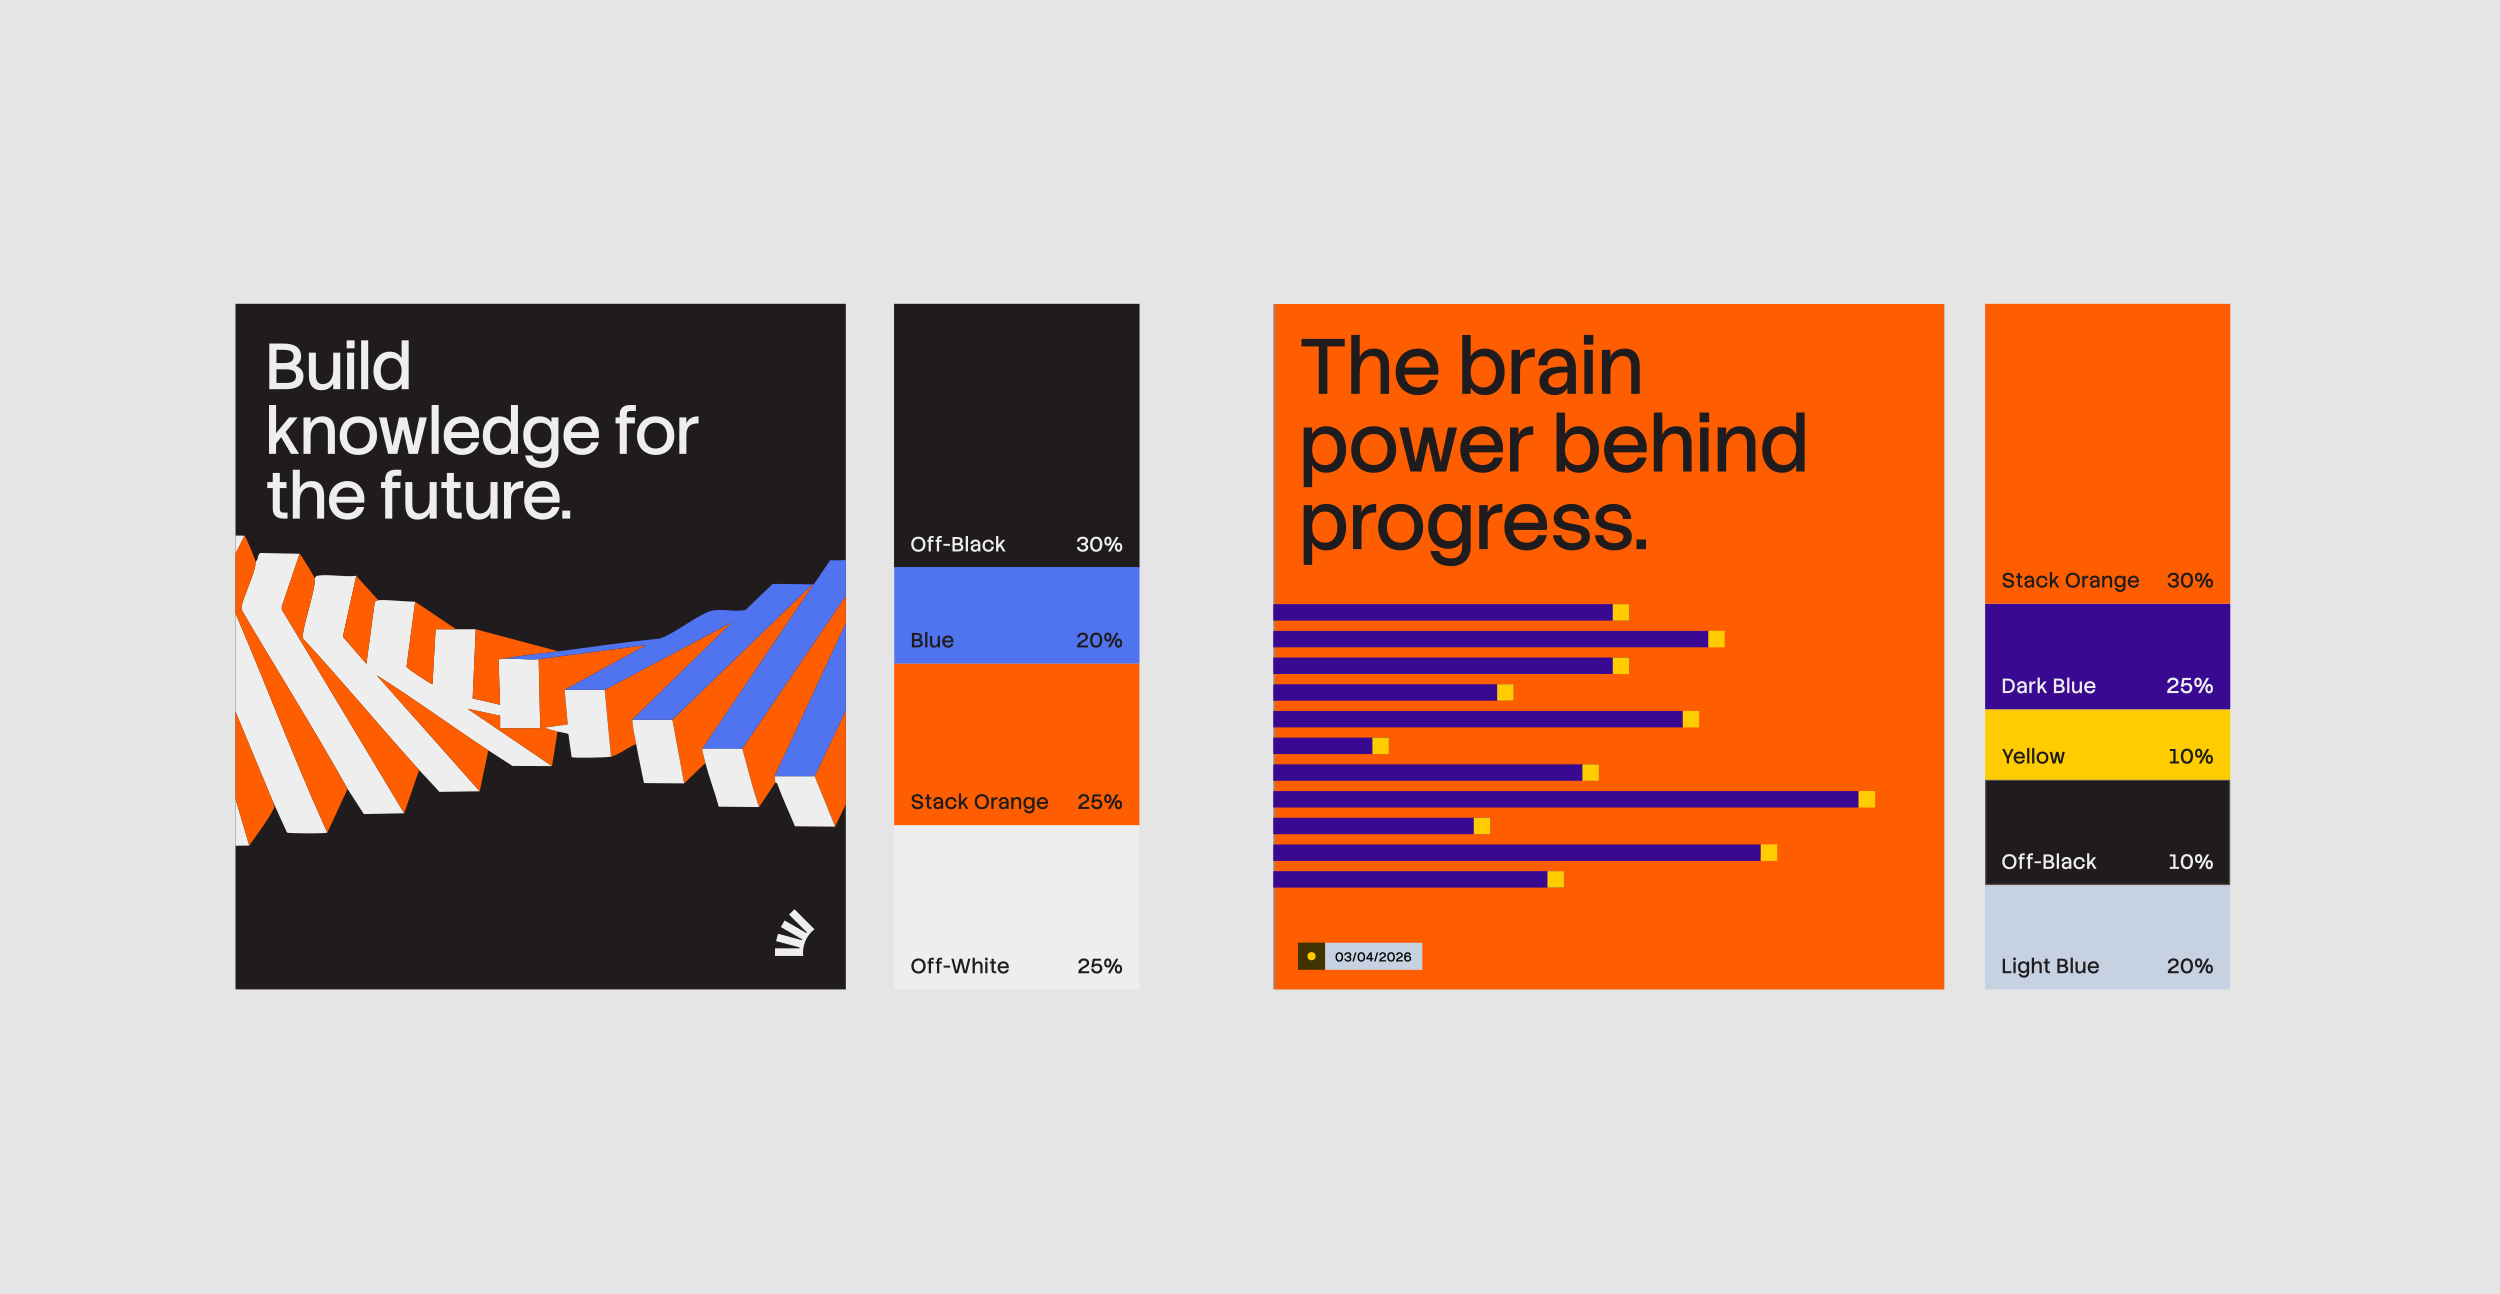 <svg width="966" height="500" viewBox="0 0 966 500" fill="none" xmlns="http://www.w3.org/2000/svg">
<rect width="966" height="500" fill="#E5E5E5"/>
<g clip-path="url(#clip0_3536_6210)">
<rect width="235.822" height="264.91" transform="translate(91 117.394)" fill="#201C1D"/>
<path d="M104.055 132.754H109.421C113.249 132.754 116.347 133.862 116.347 137.791C116.347 139.126 115.667 140.613 114.257 141.318C115.97 141.897 117.254 143.333 117.254 145.323C117.254 149.252 114.156 150.386 110.327 150.386H104.055V132.754ZM109.471 140.285C111.965 140.285 113.451 139.756 113.451 137.741C113.451 135.751 112.091 135.172 109.421 135.172H106.826V140.285H109.471ZM106.826 147.968H110.327C112.846 147.968 114.383 147.413 114.383 145.323C114.383 143.358 112.846 142.703 110.378 142.703H106.826V147.968ZM131.467 150.386H128.746V148.043C128.142 149.454 126.781 150.789 124.086 150.789C121.366 150.789 119.351 149.277 119.351 144.97V136.28H122.046V144.643C122.046 146.935 122.625 148.421 124.792 148.421C126.807 148.421 128.746 146.658 128.746 143.308V136.28H131.467V150.386ZM134.116 136.28H136.836V150.386H134.116V136.28ZM133.965 131.494H137.012V134.592H133.965V131.494ZM139.548 131.494H142.269V150.386H139.548V131.494ZM150.654 150.789C146.775 150.789 144.307 147.716 144.307 143.358C144.307 138.975 146.775 135.877 150.654 135.877C152.821 135.877 154.307 136.834 155.188 138.446V131.494H157.909V150.386H155.188V148.245C154.357 149.781 152.896 150.789 150.654 150.789ZM151.032 148.32C153.803 148.32 155.188 146.204 155.188 143.358C155.188 140.487 153.803 138.346 151.032 138.346C148.589 138.346 147.103 140.361 147.103 143.358C147.103 146.33 148.589 148.32 151.032 148.32ZM103.955 156.494H106.675V167.376L111.713 161.28H114.987L110.352 166.897L115.567 175.386H112.468L108.665 168.912L106.675 171.33V175.386H103.955V156.494ZM117.286 161.28H120.006V163.597C120.585 162.187 121.971 160.877 124.641 160.877C127.361 160.877 129.401 162.388 129.401 166.696V175.386H126.681V167.023C126.681 164.731 126.127 163.245 123.961 163.245C121.946 163.245 120.006 165.008 120.006 168.358V175.386H117.286V161.28ZM138.474 175.789C134.116 175.789 131.27 172.716 131.27 168.358C131.27 163.975 134.116 160.877 138.474 160.877C142.831 160.877 145.678 163.975 145.678 168.358C145.678 172.716 142.831 175.789 138.474 175.789ZM138.474 173.32C141.219 173.32 142.882 171.33 142.882 168.358C142.882 165.361 141.219 163.346 138.474 163.346C135.703 163.346 134.066 165.361 134.066 168.358C134.066 171.33 135.703 173.32 138.474 173.32ZM146.443 161.28H149.365L151.682 172.338L154.201 161.28H157.198L159.717 172.338L162.035 161.28H164.957L161.43 175.386H157.904L155.712 165.738L153.496 175.386H149.969L146.443 161.28ZM166.779 156.494H169.499V175.386H166.779V156.494ZM185.066 170.902C184.411 173.799 182.069 175.789 178.643 175.789C174.285 175.789 171.439 172.716 171.439 168.358C171.439 163.975 174.285 160.877 178.643 160.877C182.472 160.877 185.645 163.925 185.066 169.24H174.285C174.562 171.633 175.998 173.32 178.643 173.32C180.608 173.32 181.741 172.262 182.195 170.902H185.066ZM174.361 166.948H182.421C182.195 164.882 180.91 163.346 178.643 163.346C176.174 163.346 174.764 164.806 174.361 166.948ZM192.89 175.789C189.011 175.789 186.542 172.716 186.542 168.358C186.542 163.975 189.011 160.877 192.89 160.877C195.056 160.877 196.542 161.834 197.424 163.446V156.494H200.144V175.386H197.424V173.245C196.593 174.781 195.132 175.789 192.89 175.789ZM193.268 173.32C196.039 173.32 197.424 171.204 197.424 168.358C197.424 165.487 196.039 163.346 193.268 163.346C190.824 163.346 189.338 165.361 189.338 168.358C189.338 171.33 190.824 173.32 193.268 173.32ZM208.534 175.285C204.655 175.285 202.187 172.464 202.187 168.106C202.187 163.723 204.655 160.877 208.534 160.877C210.676 160.877 212.162 161.708 213.068 163.245V161.28H215.789V174.63C215.789 178.61 213.194 180.827 209.542 180.827C205.058 180.827 203.32 178.383 202.917 175.99H205.739C206.066 177.628 207.426 178.358 209.542 178.358C211.683 178.358 213.068 177.275 213.068 174.63V172.968C212.212 174.429 210.751 175.285 208.534 175.285ZM208.912 172.816C211.683 172.816 213.068 170.953 213.068 168.106C213.068 165.235 211.683 163.346 208.912 163.346C206.469 163.346 204.983 165.109 204.983 168.106C204.983 171.078 206.469 172.816 208.912 172.816ZM231.36 170.902C230.705 173.799 228.363 175.789 224.937 175.789C220.579 175.789 217.733 172.716 217.733 168.358C217.733 163.975 220.579 160.877 224.937 160.877C228.766 160.877 231.94 163.925 231.36 169.24H220.579C220.857 171.633 222.292 173.32 224.937 173.32C226.902 173.32 228.035 172.262 228.489 170.902H231.36ZM220.655 166.948H228.715C228.489 164.882 227.204 163.346 224.937 163.346C222.469 163.346 221.058 164.806 220.655 166.948ZM239.464 160.071C239.464 157.93 240.723 156.494 243.519 156.494H245.685V158.812H243.544C242.637 158.812 242.184 159.24 242.184 160.071V161.28H245.333V163.597H242.184V175.386H239.464V163.597H237.852V161.28H239.464V160.071ZM253.348 175.789C248.991 175.789 246.144 172.716 246.144 168.358C246.144 163.975 248.991 160.877 253.348 160.877C257.706 160.877 260.552 163.975 260.552 168.358C260.552 172.716 257.706 175.789 253.348 175.789ZM253.348 173.32C256.094 173.32 257.756 171.33 257.756 168.358C257.756 165.361 256.094 163.346 253.348 163.346C250.577 163.346 248.94 165.361 248.94 168.358C248.94 171.33 250.577 173.32 253.348 173.32ZM262.49 161.28H265.21V163.648C265.765 162.212 267.024 160.877 269.921 160.877V163.597C266.923 163.597 265.21 164.63 265.21 167.98V175.386H262.49V161.28ZM103.274 186.28H105.39V182.754H108.111V186.28H110.705V188.597H108.111V196.557C108.111 197.59 108.614 198.068 109.597 198.068H111.108V200.386H109.572C106.776 200.386 105.39 198.95 105.39 196.557V188.597H103.274V186.28ZM113.13 181.494H115.85V188.623C116.455 187.212 117.79 185.877 120.485 185.877C123.205 185.877 125.246 187.388 125.246 191.696V200.386H122.525V192.023C122.525 189.731 121.971 188.245 119.805 188.245C117.79 188.245 115.85 190.008 115.85 193.358V200.386H113.13V181.494ZM140.74 195.902C140.085 198.799 137.742 200.789 134.317 200.789C129.959 200.789 127.113 197.716 127.113 193.358C127.113 188.975 129.959 185.877 134.317 185.877C138.145 185.877 141.319 188.925 140.74 194.24H129.959C130.236 196.633 131.672 198.32 134.317 198.32C136.281 198.32 137.415 197.262 137.868 195.902H140.74ZM130.035 191.948H138.095C137.868 189.882 136.584 188.346 134.317 188.346C131.848 188.346 130.438 189.806 130.035 191.948ZM148.843 185.071C148.843 182.93 150.103 181.494 152.899 181.494H155.065V183.812H152.924C152.017 183.812 151.564 184.24 151.564 185.071V186.28H154.712V188.597H151.564V200.386H148.843V188.597H147.231V186.28H148.843V185.071ZM168.733 200.386H166.013V198.043C165.408 199.454 164.048 200.789 161.353 200.789C158.632 200.789 156.617 199.277 156.617 194.97V186.28H159.313V194.643C159.313 196.935 159.892 198.421 162.058 198.421C164.073 198.421 166.013 196.658 166.013 193.308V186.28H168.733V200.386ZM170.551 186.28H172.667V182.754H175.387V186.28H177.982V188.597H175.387V196.557C175.387 197.59 175.891 198.068 176.873 198.068H178.385V200.386H176.848C174.052 200.386 172.667 198.95 172.667 196.557V188.597H170.551V186.28ZM192.249 200.386H189.529V198.043C188.924 199.454 187.564 200.789 184.869 200.789C182.148 200.789 180.133 199.277 180.133 194.97V186.28H182.829V194.643C182.829 196.935 183.408 198.421 185.574 198.421C187.589 198.421 189.529 196.658 189.529 193.308V186.28H192.249V200.386ZM194.746 186.28H197.466V188.648C198.021 187.212 199.28 185.877 202.177 185.877V188.597C199.179 188.597 197.466 189.63 197.466 192.98V200.386H194.746V186.28ZM216.183 195.902C215.528 198.799 213.186 200.789 209.76 200.789C205.402 200.789 202.556 197.716 202.556 193.358C202.556 188.975 205.402 185.877 209.76 185.877C213.589 185.877 216.762 188.925 216.183 194.24H205.402C205.679 196.633 207.115 198.32 209.76 198.32C211.725 198.32 212.858 197.262 213.311 195.902H216.183ZM205.478 191.948H213.538C213.311 189.882 212.027 188.346 209.76 188.346C207.291 188.346 205.881 189.806 205.478 191.948ZM217.269 197.288H220.317V200.386H217.269V197.288Z" fill="#EEEEEE"/>
<path d="M312.638 361.138L312.665 361.152L312.658 361.159L312.638 361.139C312.051 361.899 311.559 362.736 311.18 363.631C311.174 363.645 311.169 363.657 311.163 363.671C310.798 364.543 310.538 365.471 310.402 366.44C310.4 366.445 310.4 366.452 310.4 366.457C310.328 366.971 310.29 367.496 310.29 368.029C310.29 368.483 310.318 368.931 310.37 369.371H299.469V366.44H308.935C308.953 366.319 308.974 366.2 308.995 366.081L299.876 363.638L300.635 360.806L309.867 363.279C309.91 363.184 309.954 363.091 309.998 362.997L301.712 358.215L303.178 355.677L311.587 360.529C311.653 360.45 311.72 360.37 311.79 360.292L304.9 353.406L306.975 351.332L313.975 358.331L314.714 359.07C313.936 359.666 313.238 360.362 312.638 361.138Z" fill="#EEEEEE"/>
<g clip-path="url(#clip1_3536_6210)">
<path d="M188.692 289.948C174.213 280.449 160.233 270.122 145.55 260.925L185.349 305.749L169.765 305.987C167.257 303.095 164.51 300.38 161.951 297.544C146.842 280.798 132.429 263.383 117.137 246.79C116.811 246.272 117.026 245.753 117.059 245.218C117.337 240.703 122.383 226.428 121.537 223.401C122.066 223.155 121.933 222.58 122.593 222.463C126.762 221.723 133.218 223.069 137.642 222.49L132.48 246.036L141.588 256.522L144.767 232.795C144.706 232.308 145.959 231.92 146.15 231.909C150.372 231.679 156.073 232.461 160.432 232.517L157.081 257.579C157.255 258.357 165.689 263.842 167.114 264.423L168.331 243.151C170.961 243.141 173.603 243.169 176.233 243.152C178.761 243.136 181.302 243.164 183.83 243.152L182.631 269.877L193.248 272.322L192.635 254.881C192.685 254.519 193.273 254.741 193.553 254.699C197.87 254.063 203.657 255.172 208.139 254.699L208.747 281.439L193.25 281.439L193.25 276.578L180.635 273.845L213.305 296.025L198.025 295.959C194.905 293.976 191.78 291.974 188.691 289.948L188.692 289.948Z" fill="#EEEEEE"/>
<path d="M96.314 326.713L80.556 326.975L73.525 303.62C66.938 274.674 55.583 245.716 48.318 216.828C48.173 216.254 48.372 215.803 48.541 215.279C48.866 214.275 53.68 207.503 54.685 206.078C55.237 205.296 57.746 201.433 58.239 201.276L73.828 201.52L64.08 215.324L63.807 216.519L96.314 326.713L96.314 326.713Z" fill="#EEEEEE"/>
<path d="M126.701 321.251C126.535 321.833 126.141 321.797 125.657 321.874C124.347 322.082 111.538 322.075 110.896 321.71L105.431 309.704L70.304 225.24C72.364 220.597 74.337 215.813 76.563 211.251C77.303 209.736 78.254 208.258 78.901 206.684L94.491 206.997C92.162 211.869 89.16 217.013 87.146 221.986C86.693 223.105 85.882 224.384 86.044 225.602C99.963 256.901 111.782 289.208 125.875 320.421C126.078 320.869 125.921 321.412 126.701 321.251Z" fill="#EEEEEE"/>
<path d="M96.315 326.72L63.807 216.525L64.081 215.33L73.829 201.527L76.564 211.251C74.337 215.812 72.365 220.597 70.305 225.239L105.431 309.703L106.02 312.021C103.389 317.146 99.64 321.935 96.315 326.72Z" fill="#FF5E00"/>
<path d="M156.176 314.254L140.595 314.56L134.297 304.834C121.289 281.524 106.87 258.739 93.34 235.619C92.741 232.757 99.082 220.954 98.745 217.017C99.971 216.312 99.389 213.982 100.717 213.671L115.761 213.978L108.897 234.332L108.899 235.558L156.176 314.254L156.176 314.254Z" fill="#EEEEEE"/>
<path d="M134.297 304.834L126.7 321.242C125.92 321.403 126.077 320.861 125.874 320.413C111.781 289.2 99.962 256.893 86.043 225.594C85.881 224.376 86.692 223.097 87.145 221.978C89.159 217.005 92.161 211.861 94.49 206.989C94.939 207.297 98.678 216.236 98.745 217.016C99.081 220.954 92.74 232.756 93.339 235.619C106.87 258.738 121.289 281.523 134.297 304.834Z" fill="#FF5E00"/>
<path d="M156.176 314.254L108.899 235.557L108.897 234.331L115.761 213.978C116.247 214.24 121.304 222.57 121.535 223.397C122.381 226.425 117.335 240.7 117.056 245.214C117.023 245.749 116.809 246.269 117.135 246.786C132.426 263.38 146.84 280.795 161.949 297.541L156.176 314.254Z" fill="#FF5E00"/>
<path d="M193.552 254.703C193.272 254.744 192.684 254.522 192.634 254.884L193.246 272.325L182.629 269.881L183.828 243.156L215.734 251.664C208.34 252.623 200.882 253.319 193.552 254.703Z" fill="#FF5E00"/>
<path d="M271.343 289.341C271.601 291.179 272.092 293.021 272.559 294.811L264.354 302.712L259.796 278.098L313.881 225.833L313.472 227.092L271.343 289.341Z" fill="#FF5E00"/>
<path d="M218.166 266.549L219.382 279.917L210.571 281.139C212.061 281.876 213.826 282.213 215.431 282.654L213.304 296.024L180.635 273.844L193.249 276.577L193.249 281.439L208.746 281.439L208.138 254.698L249.768 249.232L218.166 266.549Z" fill="#FF5E00"/>
<path d="M233.663 266.55L282.887 240.421L244.298 278.097C244.501 281.278 245.266 284.392 245.817 287.517C242.686 288.622 239.237 291.624 236.094 292.379L233.663 266.55L233.663 266.55Z" fill="#FF5E00"/>
<path d="M236.094 292.376C234.663 292.72 221.491 293.006 220.88 292.549L219.625 283.626C219.413 283.395 216.109 282.839 215.431 282.653C213.826 282.211 212.061 281.875 210.571 281.137L219.382 279.916L218.166 266.548L233.663 266.548L236.094 292.377L236.094 292.376Z" fill="#EEEEEE"/>
<path d="M264.354 302.709L248.836 302.578C247.848 297.563 246.705 292.546 245.818 287.516C245.266 284.391 244.501 281.277 244.298 278.096L259.795 278.096L264.354 302.709Z" fill="#EEEEEE"/>
<path d="M286.838 289.341L271.341 289.341L313.47 227.092L313.878 225.833L259.794 278.098L244.297 278.098L282.885 240.422L233.661 266.551L218.164 266.551L249.766 249.234L208.137 254.7C203.655 255.174 197.867 254.064 193.551 254.7C200.882 253.317 208.339 252.621 215.733 251.662C228.813 249.966 241.87 248.021 255.007 246.723C260.57 244.915 270.149 237.103 275.217 235.938C278.747 235.127 284.297 236.513 288.046 235.701L298.602 225.595L314.446 225.806L320.772 216.467C323.123 216.76 334.826 215.776 336.064 216.717L286.838 289.341L286.838 289.341Z" fill="#5074EF"/>
<path d="M336.977 219.454C324.127 246.143 311.901 273.171 299.297 299.978C299.56 300.628 299.432 301.905 299.601 302.409L293.524 311.526C292.951 311.32 292.916 310.796 292.759 310.316C290.5 303.44 288.794 296.311 286.838 289.343L336.065 216.719C336.593 217.121 336.883 218.759 336.977 219.454L336.977 219.454Z" fill="#FF5E00"/>
<path d="M272.557 294.812C272.09 293.022 271.599 291.18 271.341 289.342L286.838 289.342C288.794 296.31 290.499 303.439 292.759 310.315C292.916 310.795 292.951 311.319 293.523 311.525L292.797 311.846L277.706 311.693C276.211 306.032 274.028 300.463 272.557 294.812Z" fill="#EEEEEE"/>
<path d="M322.695 319.418L314.795 299.97L357.64 209.114L365.793 228.633L322.695 319.418Z" fill="#FF5E00"/>
<path d="M314.795 299.973L299.298 299.973C311.902 273.165 324.128 246.137 336.978 219.449C338.664 215.946 340.441 212.464 342.142 208.964L357.641 209.117L314.795 299.973L314.795 299.973Z" fill="#5074EF"/>
<path d="M322.695 319.423L307.188 319.281C304.893 313.789 302.351 308.376 300.301 302.782C300.121 302.292 299.614 302.444 299.601 302.407C299.433 301.902 299.56 300.625 299.298 299.976L314.795 299.976L322.695 319.423Z" fill="#EEEEEE"/>
<path d="M185.347 305.746L145.548 260.922C160.231 270.119 174.211 280.445 188.689 289.945L185.347 305.746L185.347 305.746Z" fill="#FF5E00"/>
<path d="M176.23 243.151C173.601 243.168 170.958 243.14 168.328 243.15L167.111 264.422C165.686 263.841 157.252 258.356 157.078 257.578L160.429 232.516L176.23 243.152L176.23 243.151Z" fill="#FF5E00"/>
<path d="M146.148 231.907C145.957 231.918 144.704 232.305 144.765 232.792L141.587 256.52L132.478 246.034L137.64 222.487L146.148 231.907L146.148 231.907Z" fill="#FF5E00"/>
</g>
</g>
<rect width="94.75" height="63.503" transform="translate(345.514 318.832)" fill="#EEEEEE"/>
<path d="M354.917 376.194C353.133 376.194 352.149 374.882 352.149 373.258C352.149 371.65 353.133 370.338 354.917 370.338C356.693 370.338 357.677 371.65 357.677 373.258C357.677 374.882 356.693 376.194 354.917 376.194ZM354.917 375.378C356.165 375.378 356.757 374.378 356.757 373.258C356.757 372.154 356.165 371.154 354.917 371.154C353.661 371.154 353.061 372.154 353.061 373.258C353.061 374.378 353.661 375.378 354.917 375.378ZM358.886 371.202C358.886 370.522 359.286 370.066 360.174 370.066H360.862V370.802H360.182C359.894 370.802 359.75 370.938 359.75 371.202V371.586H360.75V372.322H359.75V376.066H358.886V372.322H358.374V371.586H358.886V371.202ZM362.058 371.202C362.058 370.522 362.458 370.066 363.346 370.066H364.034V370.802H363.354C363.066 370.802 362.922 370.938 362.922 371.202V371.586H363.922V372.322H362.922V376.066H362.058V372.322H361.546V371.586H362.058V371.202ZM364.605 373.138H367.125V373.874H364.605V373.138ZM369.057 376.066L367.609 370.466H368.489L369.641 375.162L370.785 370.466H371.801L372.953 375.162L374.097 370.466H374.977L373.529 376.066H372.369L371.297 371.906L370.217 376.066H369.057ZM375.817 370.066H376.681V372.33C376.873 371.882 377.297 371.458 378.153 371.458C379.017 371.458 379.665 371.938 379.665 373.306V376.066H378.801V373.41C378.801 372.682 378.625 372.21 377.937 372.21C377.297 372.21 376.681 372.77 376.681 373.834V376.066H375.817V370.066ZM380.693 371.586H381.557V376.066H380.693V371.586ZM380.645 370.066H381.613V371.05H380.645V370.066ZM382.46 371.586H383.132V370.466H383.996V371.586H384.82V372.322H383.996V374.85C383.996 375.178 384.156 375.33 384.468 375.33H384.948V376.066H384.46C383.572 376.066 383.132 375.61 383.132 374.85V372.322H382.46V371.586ZM389.797 374.642C389.589 375.562 388.845 376.194 387.757 376.194C386.373 376.194 385.469 375.218 385.469 373.834C385.469 372.442 386.373 371.458 387.757 371.458C388.973 371.458 389.981 372.426 389.797 374.114H386.373C386.461 374.874 386.917 375.41 387.757 375.41C388.381 375.41 388.741 375.074 388.885 374.642H389.797ZM386.397 373.386H388.957C388.885 372.73 388.477 372.242 387.757 372.242C386.973 372.242 386.525 372.706 386.397 373.386Z" fill="#201C1D"/>
<path d="M416.62 376.066C416.66 373.266 419.932 373.562 419.932 372.122C419.932 371.522 419.5 371.154 418.82 371.154C418.004 371.154 417.644 371.594 417.596 372.242H416.676C416.676 371.114 417.58 370.338 418.78 370.338C420.14 370.338 420.844 371.162 420.844 372.106C420.844 373.946 418.404 373.73 417.804 375.29H420.86V376.066H416.62ZM423.893 372.306C425.245 372.306 425.941 373.122 425.941 374.25C425.941 375.346 425.165 376.194 423.805 376.194C422.637 376.194 421.645 375.418 421.645 374.29H422.541C422.589 374.898 423.013 375.378 423.845 375.378C424.629 375.378 425.021 374.85 425.021 374.226C425.021 373.546 424.613 373.106 423.837 373.106C423.245 373.106 422.781 373.37 422.581 373.77H421.685L422.285 370.466H425.445V371.234H423.013L422.725 372.738C423.021 372.49 423.405 372.306 423.893 372.306ZM431.222 370.466H432.166L429.046 376.066H428.102L431.222 370.466ZM428.062 373.85C427.086 373.85 426.638 373.066 426.638 372.09C426.638 371.122 427.086 370.338 428.062 370.338C429.03 370.338 429.478 371.122 429.478 372.09C429.478 373.066 429.03 373.85 428.062 373.85ZM428.062 373.09C428.462 373.09 428.686 372.674 428.686 372.09C428.686 371.514 428.462 371.098 428.062 371.098C427.662 371.098 427.438 371.514 427.438 372.09C427.438 372.674 427.662 373.09 428.062 373.09ZM432.182 376.194C431.206 376.194 430.758 375.41 430.758 374.434C430.758 373.466 431.206 372.682 432.182 372.682C433.15 372.682 433.598 373.466 433.598 374.434C433.598 375.41 433.15 376.194 432.182 376.194ZM432.182 375.434C432.582 375.434 432.806 375.018 432.806 374.434C432.806 373.858 432.582 373.442 432.182 373.442C431.782 373.442 431.558 373.858 431.558 374.434C431.558 375.018 431.782 375.434 432.182 375.434Z" fill="#201C1D"/>
<rect width="94.75" height="62.495" transform="translate(345.514 256.337)" fill="#FF5E00"/>
<path d="M353.149 310.779C353.205 311.467 353.789 311.875 354.557 311.875C355.301 311.875 355.813 311.579 355.813 311.051C355.813 309.787 352.269 310.755 352.269 308.483C352.269 307.555 353.157 306.835 354.477 306.835C355.693 306.835 356.645 307.627 356.645 308.739H355.709C355.661 308.051 355.269 307.651 354.437 307.651C353.613 307.651 353.181 307.987 353.181 308.483C353.181 309.843 356.733 308.803 356.733 311.051C356.733 312.091 355.909 312.691 354.509 312.691C353.213 312.691 352.245 311.875 352.205 310.779H353.149ZM357.445 308.083H358.117V306.963H358.981V308.083H359.805V308.819H358.981V311.347C358.981 311.675 359.141 311.827 359.453 311.827H359.933V312.563H359.445C358.557 312.563 358.117 312.107 358.117 311.347V308.819H357.445V308.083ZM362.579 307.955C363.803 307.955 364.435 308.747 364.435 310.003V312.563H363.571V311.947C363.331 312.403 362.915 312.691 362.275 312.691C361.395 312.691 360.731 312.187 360.731 311.291C360.731 309.891 362.267 309.739 363.563 309.787C363.515 309.139 363.243 308.723 362.579 308.723C361.891 308.723 361.531 309.147 361.531 309.659H360.619C360.619 308.771 361.315 307.955 362.579 307.955ZM361.627 311.243C361.627 311.691 361.939 311.931 362.467 311.931C363.091 311.931 363.571 311.523 363.571 310.795V310.395C362.251 310.331 361.627 310.707 361.627 311.243ZM369.65 310.683C369.61 311.843 368.81 312.691 367.546 312.691C366.162 312.691 365.258 311.715 365.258 310.331C365.258 308.939 366.162 307.955 367.546 307.955C368.762 307.955 369.594 308.859 369.634 309.843H368.722C368.682 309.299 368.338 308.747 367.546 308.747C366.602 308.747 366.146 309.419 366.146 310.331C366.146 311.235 366.602 311.899 367.546 311.899C368.386 311.899 368.714 311.315 368.754 310.683H369.65ZM370.512 306.563H371.376V310.019L372.976 308.083H374.016L372.544 309.867L374.2 312.563H373.216L372.008 310.507L371.376 311.275V312.563H370.512V306.563ZM379.394 312.691C377.61 312.691 376.626 311.379 376.626 309.755C376.626 308.147 377.61 306.835 379.394 306.835C381.17 306.835 382.154 308.147 382.154 309.755C382.154 311.379 381.17 312.691 379.394 312.691ZM379.394 311.875C380.642 311.875 381.234 310.875 381.234 309.755C381.234 308.651 380.642 307.651 379.394 307.651C378.138 307.651 377.538 308.651 377.538 309.755C377.538 310.875 378.138 311.875 379.394 311.875ZM383.051 308.083H383.915V308.835C384.091 308.379 384.491 307.955 385.411 307.955V308.819C384.459 308.819 383.915 309.147 383.915 310.211V312.563H383.051V308.083ZM387.876 307.955C389.1 307.955 389.732 308.747 389.732 310.003V312.563H388.868V311.947C388.628 312.403 388.212 312.691 387.572 312.691C386.692 312.691 386.028 312.187 386.028 311.291C386.028 309.891 387.564 309.739 388.86 309.787C388.812 309.139 388.54 308.723 387.876 308.723C387.188 308.723 386.828 309.147 386.828 309.659H385.916C385.916 308.771 386.612 307.955 387.876 307.955ZM386.924 311.243C386.924 311.691 387.236 311.931 387.764 311.931C388.388 311.931 388.868 311.523 388.868 310.795V310.395C387.548 310.331 386.924 310.707 386.924 311.243ZM390.731 308.083H391.595V308.819C391.779 308.371 392.219 307.955 393.067 307.955C393.931 307.955 394.579 308.435 394.579 309.803V312.563H393.715V309.907C393.715 309.179 393.539 308.707 392.851 308.707C392.211 308.707 391.595 309.267 391.595 310.331V312.563H390.731V308.083ZM397.454 312.531C396.222 312.531 395.438 311.635 395.438 310.251C395.438 308.859 396.222 307.955 397.454 307.955C398.134 307.955 398.606 308.219 398.894 308.707V308.083H399.758V312.323C399.758 313.587 398.934 314.291 397.774 314.291C396.35 314.291 395.798 313.515 395.67 312.755H396.566C396.67 313.275 397.102 313.507 397.774 313.507C398.454 313.507 398.894 313.163 398.894 312.323V311.795C398.622 312.259 398.158 312.531 397.454 312.531ZM397.574 311.747C398.454 311.747 398.894 311.155 398.894 310.251C398.894 309.339 398.454 308.739 397.574 308.739C396.798 308.739 396.326 309.299 396.326 310.251C396.326 311.195 396.798 311.747 397.574 311.747ZM404.945 311.139C404.737 312.059 403.993 312.691 402.905 312.691C401.521 312.691 400.617 311.715 400.617 310.331C400.617 308.939 401.521 307.955 402.905 307.955C404.121 307.955 405.129 308.923 404.945 310.611H401.521C401.609 311.371 402.065 311.907 402.905 311.907C403.529 311.907 403.889 311.571 404.033 311.139H404.945ZM401.545 309.883H404.105C404.033 309.227 403.625 308.739 402.905 308.739C402.121 308.739 401.673 309.203 401.545 309.883Z" fill="#201C1D"/>
<path d="M416.621 312.563C416.661 309.763 419.933 310.059 419.933 308.619C419.933 308.019 419.501 307.651 418.821 307.651C418.005 307.651 417.645 308.091 417.597 308.739H416.677C416.677 307.611 417.581 306.835 418.781 306.835C420.141 306.835 420.845 307.659 420.845 308.603C420.845 310.443 418.405 310.227 417.805 311.787H420.861V312.563H416.621ZM423.894 308.803C425.246 308.803 425.942 309.619 425.942 310.747C425.942 311.843 425.166 312.691 423.806 312.691C422.638 312.691 421.646 311.915 421.646 310.787H422.542C422.59 311.395 423.014 311.875 423.846 311.875C424.63 311.875 425.022 311.347 425.022 310.723C425.022 310.043 424.614 309.603 423.838 309.603C423.246 309.603 422.782 309.867 422.582 310.267H421.686L422.286 306.963H425.446V307.731H423.014L422.726 309.235C423.022 308.987 423.406 308.803 423.894 308.803ZM431.222 306.963H432.166L429.046 312.563H428.102L431.222 306.963ZM428.062 310.347C427.086 310.347 426.638 309.563 426.638 308.587C426.638 307.619 427.086 306.835 428.062 306.835C429.03 306.835 429.478 307.619 429.478 308.587C429.478 309.563 429.03 310.347 428.062 310.347ZM428.062 309.587C428.462 309.587 428.686 309.171 428.686 308.587C428.686 308.011 428.462 307.595 428.062 307.595C427.662 307.595 427.438 308.011 427.438 308.587C427.438 309.171 427.662 309.587 428.062 309.587ZM432.182 312.691C431.206 312.691 430.758 311.907 430.758 310.931C430.758 309.963 431.206 309.179 432.182 309.179C433.15 309.179 433.598 309.963 433.598 310.931C433.598 311.907 433.15 312.691 432.182 312.691ZM432.182 311.931C432.582 311.931 432.806 311.515 432.806 310.931C432.806 310.355 432.582 309.939 432.182 309.939C431.782 309.939 431.558 310.355 431.558 310.931C431.558 311.515 431.782 311.931 432.182 311.931Z" fill="#201C1D"/>
<rect width="94.861" height="101.965" transform="translate(345.459 117.394)" fill="#201C1D"/>
<path d="M354.863 213.218C353.079 213.218 352.095 211.906 352.095 210.282C352.095 208.674 353.079 207.362 354.863 207.362C356.639 207.362 357.623 208.674 357.623 210.282C357.623 211.906 356.639 213.218 354.863 213.218ZM354.863 212.402C356.111 212.402 356.703 211.402 356.703 210.282C356.703 209.178 356.111 208.178 354.863 208.178C353.607 208.178 353.007 209.178 353.007 210.282C353.007 211.402 353.607 212.402 354.863 212.402ZM358.832 208.226C358.832 207.546 359.232 207.09 360.12 207.09H360.808V207.826H360.128C359.84 207.826 359.696 207.962 359.696 208.226V208.61H360.696V209.346H359.696V213.09H358.832V209.346H358.32V208.61H358.832V208.226ZM362.004 208.226C362.004 207.546 362.404 207.09 363.292 207.09H363.98V207.826H363.299C363.012 207.826 362.868 207.962 362.868 208.226V208.61H363.868V209.346H362.868V213.09H362.004V209.346H361.492V208.61H362.004V208.226ZM364.55 210.162H367.07V210.898H364.55V210.162ZM368.044 207.49H369.748C370.964 207.49 371.948 207.842 371.948 209.09C371.948 209.514 371.732 209.986 371.284 210.21C371.828 210.394 372.236 210.85 372.236 211.482C372.236 212.73 371.252 213.09 370.036 213.09H368.044V207.49ZM369.764 209.882C370.556 209.882 371.028 209.714 371.028 209.074C371.028 208.442 370.596 208.258 369.748 208.258H368.924V209.882H369.764ZM368.924 212.322H370.036C370.836 212.322 371.324 212.146 371.324 211.482C371.324 210.858 370.836 210.65 370.052 210.65H368.924V212.322ZM373.161 207.09H374.025V213.09H373.161V207.09ZM376.954 208.482C378.178 208.482 378.81 209.274 378.81 210.53V213.09H377.946V212.474C377.706 212.93 377.29 213.218 376.65 213.218C375.77 213.218 375.106 212.714 375.106 211.818C375.106 210.418 376.642 210.266 377.938 210.314C377.89 209.666 377.618 209.25 376.954 209.25C376.266 209.25 375.906 209.674 375.906 210.186H374.994C374.994 209.298 375.69 208.482 376.954 208.482ZM376.002 211.77C376.002 212.218 376.314 212.458 376.842 212.458C377.466 212.458 377.946 212.05 377.946 211.322V210.922C376.626 210.858 376.002 211.234 376.002 211.77ZM384.025 211.21C383.985 212.37 383.185 213.218 381.921 213.218C380.537 213.218 379.633 212.242 379.633 210.858C379.633 209.466 380.537 208.482 381.921 208.482C383.137 208.482 383.969 209.386 384.009 210.37H383.097C383.057 209.826 382.713 209.274 381.921 209.274C380.977 209.274 380.521 209.946 380.521 210.858C380.521 211.762 380.977 212.426 381.921 212.426C382.761 212.426 383.089 211.842 383.129 211.21H384.025ZM384.887 207.09H385.751V210.546L387.351 208.61H388.391L386.919 210.394L388.575 213.09H387.591L386.383 211.034L385.751 211.802V213.09H384.887V207.09Z" fill="#EEEEEE"/>
<path d="M418.274 209.85C419.178 209.85 419.522 209.57 419.522 209.01C419.522 208.562 419.138 208.178 418.378 208.178C417.626 208.178 417.106 208.594 417.058 209.266H416.146C416.146 208.138 417.178 207.362 418.346 207.362C419.674 207.362 420.442 208.114 420.442 209.01C420.442 209.53 420.162 210.01 419.538 210.25C420.178 210.466 420.482 210.954 420.482 211.538C420.482 212.466 419.69 213.218 418.346 213.218C417.13 213.218 416.146 212.442 416.146 211.314H417.058C417.106 211.962 417.618 212.402 418.37 212.402C419.154 212.402 419.562 211.994 419.562 211.49C419.562 210.938 419.13 210.65 418.274 210.65H417.81V209.85H418.274ZM423.576 213.218C421.952 213.218 421.208 211.906 421.208 210.282C421.208 208.674 421.952 207.362 423.576 207.362C425.192 207.362 425.936 208.674 425.936 210.282C425.936 211.906 425.192 213.218 423.576 213.218ZM423.576 212.402C424.544 212.402 425.016 211.442 425.016 210.282C425.016 209.138 424.544 208.178 423.576 208.178C422.6 208.178 422.12 209.138 422.12 210.282C422.12 211.442 422.6 212.402 423.576 212.402ZM431.277 207.49H432.221L429.101 213.09H428.157L431.277 207.49ZM428.117 210.874C427.141 210.874 426.693 210.09 426.693 209.114C426.693 208.146 427.141 207.362 428.117 207.362C429.085 207.362 429.533 208.146 429.533 209.114C429.533 210.09 429.085 210.874 428.117 210.874ZM428.117 210.114C428.517 210.114 428.741 209.698 428.741 209.114C428.741 208.538 428.517 208.122 428.117 208.122C427.717 208.122 427.493 208.538 427.493 209.114C427.493 209.698 427.717 210.114 428.117 210.114ZM432.237 213.218C431.261 213.218 430.813 212.434 430.813 211.458C430.813 210.49 431.261 209.706 432.237 209.706C433.205 209.706 433.653 210.49 433.653 211.458C433.653 212.434 433.205 213.218 432.237 213.218ZM432.237 212.458C432.637 212.458 432.861 212.042 432.861 211.458C432.861 210.882 432.637 210.466 432.237 210.466C431.837 210.466 431.613 210.882 431.613 211.458C431.613 212.042 431.837 212.458 432.237 212.458Z" fill="#EEEEEE"/>
<rect width="94.75" height="37.295" transform="translate(345.543 219.121)" fill="#5074EF"/>
<path d="M352.371 244.548H354.075C355.291 244.548 356.275 244.9 356.275 246.148C356.275 246.572 356.059 247.044 355.611 247.268C356.155 247.452 356.563 247.908 356.563 248.54C356.563 249.788 355.579 250.148 354.363 250.148H352.371V244.548ZM354.091 246.94C354.883 246.94 355.355 246.772 355.355 246.132C355.355 245.5 354.923 245.316 354.075 245.316H353.251V246.94H354.091ZM353.251 249.38H354.363C355.163 249.38 355.651 249.204 355.651 248.54C355.651 247.916 355.163 247.708 354.379 247.708H353.251V249.38ZM357.487 244.148H358.351V250.148H357.487V244.148ZM363.209 250.148H362.345V249.404C362.153 249.852 361.721 250.276 360.865 250.276C360.001 250.276 359.361 249.796 359.361 248.428V245.668H360.217V248.324C360.217 249.052 360.401 249.524 361.089 249.524C361.729 249.524 362.345 248.964 362.345 247.9V245.668H363.209V250.148ZM368.397 248.724C368.189 249.644 367.445 250.276 366.357 250.276C364.973 250.276 364.069 249.3 364.069 247.916C364.069 246.524 364.973 245.54 366.357 245.54C367.573 245.54 368.581 246.508 368.397 248.196H364.973C365.061 248.956 365.517 249.492 366.357 249.492C366.981 249.492 367.341 249.156 367.485 248.724H368.397ZM364.997 247.468H367.557C367.485 246.812 367.077 246.324 366.357 246.324C365.573 246.324 365.125 246.788 364.997 247.468Z" fill="#201C1D"/>
<path d="M416.173 250.148C416.213 247.348 419.485 247.644 419.485 246.204C419.485 245.604 419.053 245.236 418.373 245.236C417.557 245.236 417.197 245.676 417.149 246.324H416.229C416.229 245.196 417.133 244.42 418.333 244.42C419.693 244.42 420.397 245.244 420.397 246.188C420.397 248.028 417.957 247.812 417.357 249.372H420.413V250.148H416.173ZM423.55 250.276C421.926 250.276 421.182 248.964 421.182 247.34C421.182 245.732 421.926 244.42 423.55 244.42C425.166 244.42 425.91 245.732 425.91 247.34C425.91 248.964 425.166 250.276 423.55 250.276ZM423.55 249.46C424.518 249.46 424.99 248.5 424.99 247.34C424.99 246.196 424.518 245.236 423.55 245.236C422.574 245.236 422.094 246.196 422.094 247.34C422.094 248.5 422.574 249.46 423.55 249.46ZM431.251 244.548H432.195L429.075 250.148H428.131L431.251 244.548ZM428.091 247.932C427.115 247.932 426.667 247.148 426.667 246.172C426.667 245.204 427.115 244.42 428.091 244.42C429.059 244.42 429.507 245.204 429.507 246.172C429.507 247.148 429.059 247.932 428.091 247.932ZM428.091 247.172C428.491 247.172 428.715 246.756 428.715 246.172C428.715 245.596 428.491 245.18 428.091 245.18C427.691 245.18 427.467 245.596 427.467 246.172C427.467 246.756 427.691 247.172 428.091 247.172ZM432.211 250.276C431.235 250.276 430.787 249.492 430.787 248.516C430.787 247.548 431.235 246.764 432.211 246.764C433.179 246.764 433.627 247.548 433.627 248.516C433.627 249.492 433.179 250.276 432.211 250.276ZM432.211 249.516C432.611 249.516 432.835 249.1 432.835 248.516C432.835 247.94 432.611 247.524 432.211 247.524C431.811 247.524 431.587 247.94 431.587 248.516C431.587 249.1 431.811 249.516 432.211 249.516Z" fill="#201C1D"/>
<rect width="94.711" height="40.303" transform="translate(767.035 342.001)" fill="#C6D1E1"/>
<path d="M773.861 370.438H774.741V375.27H777.229V376.038H773.861V370.438ZM777.986 371.558H778.85V376.038H777.986V371.558ZM777.938 370.038H778.906V371.022H777.938V370.038ZM781.755 376.006C780.523 376.006 779.739 375.11 779.739 373.726C779.739 372.334 780.523 371.43 781.755 371.43C782.435 371.43 782.907 371.694 783.195 372.182V371.558H784.059V375.798C784.059 377.062 783.235 377.766 782.075 377.766C780.651 377.766 780.099 376.99 779.971 376.23H780.867C780.971 376.75 781.403 376.982 782.075 376.982C782.755 376.982 783.195 376.638 783.195 375.798V375.27C782.923 375.734 782.459 376.006 781.755 376.006ZM781.875 375.222C782.755 375.222 783.195 374.63 783.195 373.726C783.195 372.814 782.755 372.214 781.875 372.214C781.099 372.214 780.627 372.774 780.627 373.726C780.627 374.67 781.099 375.222 781.875 375.222ZM785.094 370.038H785.958V372.302C786.15 371.854 786.574 371.43 787.43 371.43C788.294 371.43 788.942 371.91 788.942 373.278V376.038H788.078V373.382C788.078 372.654 787.902 372.182 787.214 372.182C786.574 372.182 785.958 372.742 785.958 373.806V376.038H785.094V370.038ZM789.644 371.558H790.316V370.438H791.18V371.558H792.004V372.294H791.18V374.822C791.18 375.15 791.34 375.302 791.652 375.302H792.132V376.038H791.644C790.756 376.038 790.316 375.582 790.316 374.822V372.294H789.644V371.558ZM794.978 370.438H796.682C797.898 370.438 798.882 370.79 798.882 372.038C798.882 372.462 798.666 372.934 798.218 373.158C798.762 373.342 799.17 373.798 799.17 374.43C799.17 375.678 798.186 376.038 796.97 376.038H794.978V370.438ZM796.698 372.83C797.49 372.83 797.962 372.662 797.962 372.022C797.962 371.39 797.53 371.206 796.682 371.206H795.858V372.83H796.698ZM795.858 375.27H796.97C797.77 375.27 798.258 375.094 798.258 374.43C798.258 373.806 797.77 373.598 796.986 373.598H795.858V375.27ZM800.094 370.038H800.958V376.038H800.094V370.038ZM805.817 376.038H804.953V375.294C804.761 375.742 804.329 376.166 803.473 376.166C802.609 376.166 801.969 375.686 801.969 374.318V371.558H802.825V374.214C802.825 374.942 803.009 375.414 803.697 375.414C804.337 375.414 804.953 374.854 804.953 373.79V371.558H805.817V376.038ZM811.004 374.614C810.796 375.534 810.052 376.166 808.964 376.166C807.58 376.166 806.676 375.19 806.676 373.806C806.676 372.414 807.58 371.43 808.964 371.43C810.18 371.43 811.188 372.398 811.004 374.086H807.58C807.668 374.846 808.124 375.382 808.964 375.382C809.588 375.382 809.948 375.046 810.092 374.614H811.004ZM807.604 373.358H810.164C810.092 372.702 809.684 372.214 808.964 372.214C808.18 372.214 807.732 372.678 807.604 373.358Z" fill="#201C1D"/>
<path d="M837.628 376.038C837.668 373.238 840.94 373.534 840.94 372.094C840.94 371.494 840.508 371.126 839.828 371.126C839.012 371.126 838.652 371.566 838.604 372.214H837.684C837.684 371.086 838.588 370.31 839.788 370.31C841.148 370.31 841.852 371.134 841.852 372.078C841.852 373.918 839.412 373.702 838.812 375.262H841.868V376.038H837.628ZM845.005 376.166C843.381 376.166 842.637 374.854 842.637 373.23C842.637 371.622 843.381 370.31 845.005 370.31C846.621 370.31 847.365 371.622 847.365 373.23C847.365 374.854 846.621 376.166 845.005 376.166ZM845.005 375.35C845.973 375.35 846.445 374.39 846.445 373.23C846.445 372.086 845.973 371.126 845.005 371.126C844.029 371.126 843.549 372.086 843.549 373.23C843.549 374.39 844.029 375.35 845.005 375.35ZM852.707 370.438H853.651L850.531 376.038H849.587L852.707 370.438ZM849.547 373.822C848.571 373.822 848.123 373.038 848.123 372.062C848.123 371.094 848.571 370.31 849.547 370.31C850.515 370.31 850.963 371.094 850.963 372.062C850.963 373.038 850.515 373.822 849.547 373.822ZM849.547 373.062C849.947 373.062 850.171 372.646 850.171 372.062C850.171 371.486 849.947 371.07 849.547 371.07C849.147 371.07 848.923 371.486 848.923 372.062C848.923 372.646 849.147 373.062 849.547 373.062ZM853.667 376.166C852.691 376.166 852.243 375.382 852.243 374.406C852.243 373.438 852.691 372.654 853.667 372.654C854.635 372.654 855.083 373.438 855.083 374.406C855.083 375.382 854.635 376.166 853.667 376.166ZM853.667 375.406C854.067 375.406 854.291 374.99 854.291 374.406C854.291 373.83 854.067 373.414 853.667 373.414C853.267 373.414 853.043 373.83 853.043 374.406C853.043 374.99 853.267 375.406 853.667 375.406Z" fill="#201C1D"/>
<rect x="767.287" y="301.447" width="94.207" height="40.303" fill="#201C1D"/>
<rect x="767.287" y="301.447" width="94.207" height="40.303" stroke="#5B5151" stroke-width="0.504"/>
<path d="M776.437 335.863C774.653 335.863 773.669 334.551 773.669 332.927C773.669 331.319 774.653 330.007 776.437 330.007C778.213 330.007 779.197 331.319 779.197 332.927C779.197 334.551 778.213 335.863 776.437 335.863ZM776.437 335.047C777.685 335.047 778.277 334.047 778.277 332.927C778.277 331.823 777.685 330.823 776.437 330.823C775.181 330.823 774.581 331.823 774.581 332.927C774.581 334.047 775.181 335.047 776.437 335.047ZM780.406 330.871C780.406 330.191 780.806 329.735 781.694 329.735H782.382V330.471H781.702C781.414 330.471 781.27 330.607 781.27 330.871V331.255H782.27V331.991H781.27V335.735H780.406V331.991H779.894V331.255H780.406V330.871ZM783.578 330.871C783.578 330.191 783.978 329.735 784.866 329.735H785.554V330.471H784.874C784.586 330.471 784.442 330.607 784.442 330.871V331.255H785.442V331.991H784.442V335.735H783.578V331.991H783.066V331.255H783.578V330.871ZM786.124 332.807H788.644V333.543H786.124V332.807ZM789.619 330.135H791.323C792.539 330.135 793.523 330.487 793.523 331.735C793.523 332.159 793.307 332.631 792.859 332.855C793.403 333.039 793.811 333.495 793.811 334.127C793.811 335.375 792.827 335.735 791.611 335.735H789.619V330.135ZM791.339 332.527C792.131 332.527 792.603 332.359 792.603 331.719C792.603 331.087 792.171 330.903 791.323 330.903H790.499V332.527H791.339ZM790.499 334.967H791.611C792.411 334.967 792.899 334.791 792.899 334.127C792.899 333.503 792.411 333.295 791.627 333.295H790.499V334.967ZM794.735 329.735H795.599V335.735H794.735V329.735ZM798.529 331.127C799.753 331.127 800.385 331.919 800.385 333.175V335.735H799.521V335.119C799.281 335.575 798.865 335.863 798.225 335.863C797.345 335.863 796.681 335.359 796.681 334.463C796.681 333.063 798.217 332.911 799.513 332.959C799.465 332.311 799.193 331.895 798.529 331.895C797.841 331.895 797.481 332.319 797.481 332.831H796.569C796.569 331.943 797.265 331.127 798.529 331.127ZM797.577 334.415C797.577 334.863 797.889 335.103 798.417 335.103C799.041 335.103 799.521 334.695 799.521 333.967V333.567C798.201 333.503 797.577 333.879 797.577 334.415ZM805.599 333.855C805.559 335.015 804.759 335.863 803.495 335.863C802.111 335.863 801.207 334.887 801.207 333.503C801.207 332.111 802.111 331.127 803.495 331.127C804.711 331.127 805.543 332.031 805.583 333.015H804.671C804.631 332.471 804.287 331.919 803.495 331.919C802.551 331.919 802.095 332.591 802.095 333.503C802.095 334.407 802.551 335.071 803.495 335.071C804.335 335.071 804.663 334.487 804.703 333.855H805.599ZM806.462 329.735H807.326V333.191L808.926 331.255H809.966L808.494 333.039L810.15 335.735H809.166L807.958 333.679L807.326 334.447V335.735H806.462V329.735Z" fill="#EEEEEE"/>
<path d="M840.626 330.135V334.967H841.97V335.735H838.402V334.967H839.746V330.903H838.402V330.135H840.626ZM845.005 335.863C843.381 335.863 842.637 334.551 842.637 332.927C842.637 331.319 843.381 330.007 845.005 330.007C846.621 330.007 847.365 331.319 847.365 332.927C847.365 334.551 846.621 335.863 845.005 335.863ZM845.005 335.047C845.973 335.047 846.445 334.087 846.445 332.927C846.445 331.783 845.973 330.823 845.005 330.823C844.029 330.823 843.549 331.783 843.549 332.927C843.549 334.087 844.029 335.047 845.005 335.047ZM852.707 330.135H853.651L850.531 335.735H849.587L852.707 330.135ZM849.547 333.519C848.571 333.519 848.123 332.735 848.123 331.759C848.123 330.791 848.571 330.007 849.547 330.007C850.515 330.007 850.963 330.791 850.963 331.759C850.963 332.735 850.515 333.519 849.547 333.519ZM849.547 332.759C849.947 332.759 850.171 332.343 850.171 331.759C850.171 331.183 849.947 330.767 849.547 330.767C849.147 330.767 848.923 331.183 848.923 331.759C848.923 332.343 849.147 332.759 849.547 332.759ZM853.667 335.863C852.691 335.863 852.243 335.079 852.243 334.103C852.243 333.135 852.691 332.351 853.667 332.351C854.635 332.351 855.083 333.135 855.083 334.103C855.083 335.079 854.635 335.863 853.667 335.863ZM853.667 335.103C854.067 335.103 854.291 334.687 854.291 334.103C854.291 333.527 854.067 333.111 853.667 333.111C853.267 333.111 853.043 333.527 853.043 334.103C853.043 334.687 853.267 335.103 853.667 335.103Z" fill="#EEEEEE"/>
<rect width="94.711" height="27.204" transform="translate(767.064 274.07)" fill="#FFCC00"/>
<path d="M773.634 289.408H774.578L775.866 292.184L777.146 289.408H778.09L776.298 293.088V295.008H775.418V293.072L773.634 289.408ZM782.393 293.584C782.185 294.504 781.441 295.136 780.353 295.136C778.969 295.136 778.065 294.16 778.065 292.776C778.065 291.384 778.969 290.4 780.353 290.4C781.569 290.4 782.577 291.368 782.393 293.056H778.969C779.057 293.816 779.513 294.352 780.353 294.352C780.977 294.352 781.337 294.016 781.481 293.584H782.393ZM778.993 292.328H781.553C781.481 291.672 781.073 291.184 780.353 291.184C779.569 291.184 779.121 291.648 778.993 292.328ZM783.288 289.008H784.152V295.008H783.288V289.008ZM785.202 289.008H786.066V295.008H785.202V289.008ZM789.212 295.136C787.828 295.136 786.924 294.16 786.924 292.776C786.924 291.384 787.828 290.4 789.212 290.4C790.596 290.4 791.5 291.384 791.5 292.776C791.5 294.16 790.596 295.136 789.212 295.136ZM789.212 294.352C790.084 294.352 790.612 293.72 790.612 292.776C790.612 291.824 790.084 291.184 789.212 291.184C788.332 291.184 787.812 291.824 787.812 292.776C787.812 293.72 788.332 294.352 789.212 294.352ZM791.985 290.528H792.913L793.649 294.04L794.449 290.528H795.401L796.201 294.04L796.937 290.528H797.865L796.745 295.008H795.625L794.929 291.944L794.225 295.008H793.105L791.985 290.528Z" fill="#201C1D"/>
<path d="M840.655 289.408V294.24H841.999V295.008H838.431V294.24H839.775V290.176H838.431V289.408H840.655ZM845.035 295.136C843.411 295.136 842.667 293.824 842.667 292.2C842.667 290.592 843.411 289.28 845.035 289.28C846.651 289.28 847.395 290.592 847.395 292.2C847.395 293.824 846.651 295.136 845.035 295.136ZM845.035 294.32C846.003 294.32 846.475 293.36 846.475 292.2C846.475 291.056 846.003 290.096 845.035 290.096C844.059 290.096 843.579 291.056 843.579 292.2C843.579 293.36 844.059 294.32 845.035 294.32ZM852.736 289.408H853.68L850.56 295.008H849.616L852.736 289.408ZM849.576 292.792C848.6 292.792 848.152 292.008 848.152 291.032C848.152 290.064 848.6 289.28 849.576 289.28C850.544 289.28 850.992 290.064 850.992 291.032C850.992 292.008 850.544 292.792 849.576 292.792ZM849.576 292.032C849.976 292.032 850.2 291.616 850.2 291.032C850.2 290.456 849.976 290.04 849.576 290.04C849.176 290.04 848.952 290.456 848.952 291.032C848.952 291.616 849.176 292.032 849.576 292.032ZM853.696 295.136C852.72 295.136 852.272 294.352 852.272 293.376C852.272 292.408 852.72 291.624 853.696 291.624C854.664 291.624 855.112 292.408 855.112 293.376C855.112 294.352 854.664 295.136 853.696 295.136ZM853.696 294.376C854.096 294.376 854.32 293.96 854.32 293.376C854.32 292.8 854.096 292.384 853.696 292.384C853.296 292.384 853.072 292.8 853.072 293.376C853.072 293.96 853.296 294.376 853.696 294.376Z" fill="#201C1D"/>
<rect width="94.711" height="40.806" transform="translate(767.064 233.263)" fill="#390A91"/>
<path d="M773.89 267.804V262.204H775.786C777.562 262.204 778.546 263.388 778.546 264.996C778.546 266.62 777.562 267.804 775.786 267.804H773.89ZM775.786 267.028C777.05 267.028 777.626 266.116 777.626 264.996C777.626 263.892 777.05 262.98 775.786 262.98H774.77V267.028H775.786ZM781.284 263.196C782.508 263.196 783.14 263.988 783.14 265.244V267.804H782.276V267.188C782.036 267.644 781.62 267.932 780.98 267.932C780.1 267.932 779.436 267.428 779.436 266.532C779.436 265.132 780.972 264.98 782.268 265.028C782.22 264.38 781.948 263.964 781.284 263.964C780.596 263.964 780.236 264.388 780.236 264.9H779.324C779.324 264.012 780.02 263.196 781.284 263.196ZM780.332 266.484C780.332 266.932 780.644 267.172 781.172 267.172C781.796 267.172 782.276 266.764 782.276 266.036V265.636C780.956 265.572 780.332 265.948 780.332 266.484ZM784.139 263.324H785.003V264.076C785.179 263.62 785.579 263.196 786.499 263.196V264.06C785.547 264.06 785.003 264.388 785.003 265.452V267.804H784.139V263.324ZM787.327 261.804H788.191V265.26L789.791 263.324H790.831L789.359 265.108L791.015 267.804H790.031L788.823 265.748L788.191 266.516V267.804H787.327V261.804ZM793.632 262.204H795.336C796.552 262.204 797.536 262.556 797.536 263.804C797.536 264.228 797.32 264.7 796.872 264.924C797.416 265.108 797.824 265.564 797.824 266.196C797.824 267.444 796.84 267.804 795.624 267.804H793.632V262.204ZM795.352 264.596C796.144 264.596 796.616 264.428 796.616 263.788C796.616 263.156 796.184 262.972 795.336 262.972H794.512V264.596H795.352ZM794.512 267.036H795.624C796.424 267.036 796.912 266.86 796.912 266.196C796.912 265.572 796.424 265.364 795.64 265.364H794.512V267.036ZM798.749 261.804H799.613V267.804H798.749V261.804ZM804.471 267.804H803.607V267.06C803.415 267.508 802.983 267.932 802.127 267.932C801.263 267.932 800.623 267.452 800.623 266.084V263.324H801.479V265.98C801.479 266.708 801.663 267.18 802.351 267.18C802.991 267.18 803.607 266.62 803.607 265.556V263.324H804.471V267.804ZM809.658 266.38C809.45 267.3 808.706 267.932 807.618 267.932C806.234 267.932 805.33 266.956 805.33 265.572C805.33 264.18 806.234 263.196 807.618 263.196C808.834 263.196 809.842 264.164 809.658 265.852H806.234C806.322 266.612 806.778 267.148 807.618 267.148C808.242 267.148 808.602 266.812 808.746 266.38H809.658ZM806.258 265.124H808.818C808.746 264.468 808.338 263.98 807.618 263.98C806.834 263.98 806.386 264.444 806.258 265.124Z" fill="#EEEEEE"/>
<path d="M837.365 267.804C837.407 264.88 840.824 265.189 840.824 263.685C840.824 263.058 840.373 262.674 839.662 262.674C838.81 262.674 838.434 263.134 838.384 263.81H837.423C837.423 262.632 838.368 261.822 839.621 261.822C841.041 261.822 841.776 262.683 841.776 263.668C841.776 265.59 839.228 265.364 838.601 266.993H841.793V267.804H837.365ZM844.96 263.877C846.372 263.877 847.099 264.729 847.099 265.907C847.099 267.052 846.288 267.937 844.868 267.937C843.648 267.937 842.612 267.127 842.612 265.949H843.548C843.598 266.584 844.041 267.085 844.91 267.085C845.729 267.085 846.138 266.534 846.138 265.882C846.138 265.172 845.712 264.713 844.902 264.713C844.283 264.713 843.799 264.988 843.59 265.406H842.654L843.281 261.956H846.581V262.758H844.041L843.74 264.328C844.049 264.069 844.45 263.877 844.96 263.877ZM852.613 261.956H853.599L850.341 267.804H849.355L852.613 261.956ZM849.313 265.49C848.294 265.49 847.826 264.671 847.826 263.652C847.826 262.641 848.294 261.822 849.313 261.822C850.324 261.822 850.792 262.641 850.792 263.652C850.792 264.671 850.324 265.49 849.313 265.49ZM849.313 264.696C849.731 264.696 849.965 264.262 849.965 263.652C849.965 263.05 849.731 262.616 849.313 262.616C848.895 262.616 848.662 263.05 848.662 263.652C848.662 264.262 848.895 264.696 849.313 264.696ZM853.616 267.937C852.596 267.937 852.129 267.119 852.129 266.099C852.129 265.089 852.596 264.27 853.616 264.27C854.626 264.27 855.094 265.089 855.094 266.099C855.094 267.119 854.626 267.937 853.616 267.937ZM853.616 267.144C854.033 267.144 854.267 266.709 854.267 266.099C854.267 265.498 854.033 265.064 853.616 265.064C853.198 265.064 852.964 265.498 852.964 266.099C852.964 266.709 853.198 267.144 853.616 267.144Z" fill="#EEEEEE"/>
<rect width="94.711" height="115.87" transform="translate(767.064 117.394)" fill="#FF5E00"/>
<path d="M774.698 225.214C774.754 225.902 775.338 226.31 776.106 226.31C776.85 226.31 777.362 226.014 777.362 225.486C777.362 224.222 773.818 225.19 773.818 222.918C773.818 221.99 774.706 221.27 776.026 221.27C777.242 221.27 778.194 222.062 778.194 223.174H777.258C777.21 222.486 776.818 222.086 775.986 222.086C775.162 222.086 774.73 222.422 774.73 222.918C774.73 224.278 778.282 223.238 778.282 225.486C778.282 226.526 777.458 227.126 776.058 227.126C774.762 227.126 773.794 226.31 773.754 225.214H774.698ZM778.994 222.518H779.666V221.398H780.53V222.518H781.354V223.254H780.53V225.782C780.53 226.11 780.69 226.262 781.002 226.262H781.482V226.998H780.994C780.106 226.998 779.666 226.542 779.666 225.782V223.254H778.994V222.518ZM784.128 222.39C785.352 222.39 785.984 223.182 785.984 224.438V226.998H785.12V226.382C784.88 226.838 784.464 227.126 783.824 227.126C782.944 227.126 782.28 226.622 782.28 225.726C782.28 224.326 783.816 224.174 785.112 224.222C785.064 223.574 784.792 223.158 784.128 223.158C783.44 223.158 783.08 223.582 783.08 224.094H782.168C782.168 223.206 782.864 222.39 784.128 222.39ZM783.176 225.678C783.176 226.126 783.488 226.366 784.016 226.366C784.64 226.366 785.12 225.958 785.12 225.23V224.83C783.8 224.766 783.176 225.142 783.176 225.678ZM791.199 225.118C791.159 226.278 790.359 227.126 789.095 227.126C787.711 227.126 786.807 226.15 786.807 224.766C786.807 223.374 787.711 222.39 789.095 222.39C790.311 222.39 791.143 223.294 791.183 224.278H790.271C790.231 223.734 789.887 223.182 789.095 223.182C788.151 223.182 787.695 223.854 787.695 224.766C787.695 225.67 788.151 226.334 789.095 226.334C789.935 226.334 790.263 225.75 790.303 225.118H791.199ZM792.061 220.998H792.925V224.454L794.525 222.518H795.565L794.093 224.302L795.749 226.998H794.765L793.557 224.942L792.925 225.71V226.998H792.061V220.998ZM800.943 227.126C799.159 227.126 798.175 225.814 798.175 224.19C798.175 222.582 799.159 221.27 800.943 221.27C802.719 221.27 803.703 222.582 803.703 224.19C803.703 225.814 802.719 227.126 800.943 227.126ZM800.943 226.31C802.191 226.31 802.783 225.31 802.783 224.19C802.783 223.086 802.191 222.086 800.943 222.086C799.687 222.086 799.087 223.086 799.087 224.19C799.087 225.31 799.687 226.31 800.943 226.31ZM804.6 222.518H805.464V223.27C805.64 222.814 806.04 222.39 806.96 222.39V223.254C806.008 223.254 805.464 223.582 805.464 224.646V226.998H804.6V222.518ZM809.425 222.39C810.649 222.39 811.281 223.182 811.281 224.438V226.998H810.417V226.382C810.177 226.838 809.761 227.126 809.121 227.126C808.241 227.126 807.577 226.622 807.577 225.726C807.577 224.326 809.113 224.174 810.409 224.222C810.361 223.574 810.089 223.158 809.425 223.158C808.737 223.158 808.377 223.582 808.377 224.094H807.465C807.465 223.206 808.161 222.39 809.425 222.39ZM808.473 225.678C808.473 226.126 808.785 226.366 809.313 226.366C809.937 226.366 810.417 225.958 810.417 225.23V224.83C809.097 224.766 808.473 225.142 808.473 225.678ZM812.28 222.518H813.144V223.254C813.328 222.806 813.768 222.39 814.616 222.39C815.48 222.39 816.128 222.87 816.128 224.238V226.998H815.264V224.342C815.264 223.614 815.088 223.142 814.4 223.142C813.76 223.142 813.144 223.702 813.144 224.766V226.998H812.28V222.518ZM819.003 226.966C817.771 226.966 816.987 226.07 816.987 224.686C816.987 223.294 817.771 222.39 819.003 222.39C819.683 222.39 820.155 222.654 820.443 223.142V222.518H821.307V226.758C821.307 228.022 820.483 228.726 819.323 228.726C817.899 228.726 817.347 227.95 817.219 227.19H818.115C818.219 227.71 818.651 227.942 819.323 227.942C820.003 227.942 820.443 227.598 820.443 226.758V226.23C820.171 226.694 819.707 226.966 819.003 226.966ZM819.123 226.182C820.003 226.182 820.443 225.59 820.443 224.686C820.443 223.774 820.003 223.174 819.123 223.174C818.347 223.174 817.875 223.734 817.875 224.686C817.875 225.63 818.347 226.182 819.123 226.182ZM826.494 225.574C826.286 226.494 825.542 227.126 824.454 227.126C823.07 227.126 822.166 226.15 822.166 224.766C822.166 223.374 823.07 222.39 824.454 222.39C825.67 222.39 826.678 223.358 826.494 225.046H823.07C823.158 225.806 823.614 226.342 824.454 226.342C825.078 226.342 825.438 226.006 825.582 225.574H826.494ZM823.094 224.318H825.654C825.582 223.662 825.174 223.174 824.454 223.174C823.67 223.174 823.222 223.638 823.094 224.318Z" fill="#201C1D"/>
<path d="M839.733 223.758C840.637 223.758 840.981 223.478 840.981 222.918C840.981 222.47 840.597 222.086 839.837 222.086C839.085 222.086 838.565 222.502 838.517 223.174H837.605C837.605 222.046 838.637 221.27 839.805 221.27C841.133 221.27 841.901 222.022 841.901 222.918C841.901 223.438 841.621 223.918 840.997 224.158C841.637 224.374 841.941 224.862 841.941 225.446C841.941 226.374 841.149 227.126 839.805 227.126C838.589 227.126 837.605 226.35 837.605 225.222H838.517C838.565 225.87 839.077 226.31 839.829 226.31C840.613 226.31 841.021 225.902 841.021 225.398C841.021 224.846 840.589 224.558 839.733 224.558H839.269V223.758H839.733ZM845.035 227.126C843.411 227.126 842.667 225.814 842.667 224.19C842.667 222.582 843.411 221.27 845.035 221.27C846.651 221.27 847.395 222.582 847.395 224.19C847.395 225.814 846.651 227.126 845.035 227.126ZM845.035 226.31C846.003 226.31 846.475 225.35 846.475 224.19C846.475 223.046 846.003 222.086 845.035 222.086C844.059 222.086 843.579 223.046 843.579 224.19C843.579 225.35 844.059 226.31 845.035 226.31ZM852.736 221.398H853.68L850.56 226.998H849.616L852.736 221.398ZM849.576 224.782C848.6 224.782 848.152 223.998 848.152 223.022C848.152 222.054 848.6 221.27 849.576 221.27C850.544 221.27 850.992 222.054 850.992 223.022C850.992 223.998 850.544 224.782 849.576 224.782ZM849.576 224.022C849.976 224.022 850.2 223.606 850.2 223.022C850.2 222.446 849.976 222.03 849.576 222.03C849.176 222.03 848.952 222.446 848.952 223.022C848.952 223.606 849.176 224.022 849.576 224.022ZM853.696 227.126C852.72 227.126 852.272 226.342 852.272 225.366C852.272 224.398 852.72 223.614 853.696 223.614C854.664 223.614 855.112 224.398 855.112 225.366C855.112 226.342 854.664 227.126 853.696 227.126ZM853.696 226.366C854.096 226.366 854.32 225.95 854.32 225.366C854.32 224.79 854.096 224.374 853.696 224.374C853.296 224.374 853.072 224.79 853.072 225.366C853.072 225.95 853.296 226.366 853.696 226.366Z" fill="#201C1D"/>
<g clip-path="url(#clip2_3536_6210)">
<rect width="259.242" height="264.8" transform="translate(492 117.473)" fill="#998B7A"/>
<rect x="492.598" y="100.907" width="273.153" height="297.93" fill="#FF5E00"/>
<rect x="604.303" y="342.97" width="177.081" height="6.364" transform="rotate(180 604.303 342.97)" fill="#390A91"/>
<rect x="604.303" y="342.975" width="6.365" height="6.365" transform="rotate(180 604.303 342.975)" fill="#FFCC00"/>
<rect x="680.371" y="332.656" width="253.151" height="6.364" transform="rotate(180 680.371 332.656)" fill="#390A91"/>
<rect x="575.832" y="322.336" width="148.61" height="6.364" transform="rotate(180 575.832 322.336)" fill="#390A91"/>
<rect x="575.832" y="322.343" width="6.365" height="6.365" transform="rotate(180 575.832 322.343)" fill="#FFCC00"/>
<rect x="718.178" y="312.019" width="290.958" height="6.364" transform="rotate(180 718.178 312.019)" fill="#390A91"/>
<rect x="617.803" y="301.704" width="190.584" height="6.364" transform="rotate(180 617.803 301.704)" fill="#390A91"/>
<rect x="617.803" y="301.707" width="6.365" height="6.365" transform="rotate(180 617.803 301.707)" fill="#FFCC00"/>
<rect x="656.551" y="281.069" width="6.365" height="6.365" transform="rotate(180 656.551 281.069)" fill="#FFCC00"/>
<rect x="666.414" y="250.12" width="6.365" height="6.365" transform="rotate(180 666.414 250.12)" fill="#FFCC00"/>
<rect x="724.541" y="312.018" width="6.365" height="6.365" transform="rotate(180 724.541 312.018)" fill="#FFCC00"/>
<rect x="686.734" y="332.655" width="6.365" height="6.365" transform="rotate(180 686.734 332.655)" fill="#FFCC00"/>
<rect x="536.656" y="291.384" width="109.437" height="6.364" transform="rotate(180 536.656 291.384)" fill="#390A91"/>
<rect x="536.656" y="291.388" width="6.365" height="6.365" transform="rotate(180 536.656 291.388)" fill="#FFCC00"/>
<rect x="650.188" y="281.069" width="222.966" height="6.364" transform="rotate(180 650.188 281.069)" fill="#390A91"/>
<rect x="584.879" y="270.754" width="157.658" height="6.364" transform="rotate(180 584.879 270.754)" fill="#390A91"/>
<rect x="584.879" y="270.755" width="6.365" height="6.365" transform="rotate(180 584.879 270.755)" fill="#FFCC00"/>
<rect x="629.539" y="260.437" width="202.32" height="6.364" transform="rotate(180 629.539 260.437)" fill="#390A91"/>
<rect x="629.539" y="260.441" width="6.365" height="6.365" transform="rotate(180 629.539 260.441)" fill="#FFCC00"/>
<rect x="660.051" y="250.12" width="232.833" height="6.364" transform="rotate(180 660.051 250.12)" fill="#390A91"/>
<rect x="629.539" y="239.806" width="202.32" height="6.364" transform="rotate(180 629.539 239.806)" fill="#390A91"/>
<rect x="629.539" y="239.811" width="6.365" height="6.365" transform="rotate(180 629.539 239.811)" fill="#FFCC00"/>
<rect width="10.507" height="10.507" transform="translate(501.527 364.229)" fill="#423101"/>
<circle cx="506.781" cy="369.482" r="1.576" fill="#FFCC00"/>
<rect width="37.547" height="10.497" transform="translate(512.033 364.267)" fill="#C6D1E1"/>
<path d="M517.517 371.596C516.502 371.596 516.037 370.776 516.037 369.761C516.037 368.756 516.502 367.936 517.517 367.936C518.527 367.936 518.992 368.756 518.992 369.761C518.992 370.776 518.527 371.596 517.517 371.596ZM517.517 371.086C518.122 371.086 518.417 370.486 518.417 369.761C518.417 369.046 518.122 368.446 517.517 368.446C516.907 368.446 516.607 369.046 516.607 369.761C516.607 370.486 516.907 371.086 517.517 371.086ZM520.785 369.491C521.35 369.491 521.565 369.316 521.565 368.966C521.565 368.686 521.325 368.446 520.85 368.446C520.38 368.446 520.055 368.706 520.025 369.126L519.455 369.126C519.455 368.421 520.1 367.936 520.83 367.936C521.66 367.936 522.14 368.406 522.14 368.966C522.14 369.291 521.965 369.591 521.575 369.741C521.975 369.876 522.165 370.181 522.165 370.546C522.165 371.126 521.67 371.596 520.83 371.596C520.07 371.596 519.455 371.111 519.455 370.406L520.025 370.406C520.055 370.811 520.375 371.086 520.845 371.086C521.335 371.086 521.59 370.831 521.59 370.516C521.59 370.171 521.32 369.991 520.785 369.991L520.495 369.991L520.495 369.491L520.785 369.491ZM523.579 368.016L524.124 368.016L523.124 371.516L522.579 371.516L523.579 368.016ZM526.023 371.596C525.008 371.596 524.543 370.776 524.543 369.761C524.543 368.756 525.008 367.936 526.023 367.936C527.033 367.936 527.498 368.756 527.498 369.761C527.498 370.776 527.033 371.596 526.023 371.596ZM526.023 371.086C526.628 371.086 526.923 370.486 526.923 369.761C526.923 369.046 526.628 368.446 526.023 368.446C525.413 368.446 525.113 369.046 525.113 369.761C525.113 370.486 525.413 371.086 526.023 371.086ZM530.061 368.016L530.061 370.206L530.616 370.206L530.616 370.686L530.061 370.686L530.061 371.516L529.521 371.516L529.521 370.686L527.921 370.686L527.921 370.236L529.371 368.016L530.061 368.016ZM528.521 370.206L529.521 370.206L529.521 368.656L528.521 370.206ZM531.967 368.016L532.512 368.016L531.512 371.516L530.967 371.516L531.967 368.016ZM532.901 371.516C532.926 369.766 534.971 369.951 534.971 369.051C534.971 368.676 534.701 368.446 534.276 368.446C533.766 368.446 533.541 368.721 533.511 369.126L532.936 369.126C532.936 368.421 533.501 367.936 534.251 367.936C535.101 367.936 535.541 368.451 535.541 369.041C535.541 370.191 534.016 370.056 533.641 371.031L535.551 371.031L535.551 371.516L532.901 371.516ZM537.512 371.596C536.497 371.596 536.032 370.776 536.032 369.761C536.032 368.756 536.497 367.936 537.512 367.936C538.522 367.936 538.987 368.756 538.987 369.761C538.987 370.776 538.522 371.596 537.512 371.596ZM537.512 371.086C538.117 371.086 538.412 370.486 538.412 369.761C538.412 369.046 538.117 368.446 537.512 368.446C536.902 368.446 536.602 369.046 536.602 369.761C536.602 370.486 536.902 371.086 537.512 371.086ZM539.41 371.516C539.435 369.766 541.48 369.951 541.48 369.051C541.48 368.676 541.21 368.446 540.785 368.446C540.275 368.446 540.05 368.721 540.02 369.126L539.445 369.126C539.445 368.421 540.01 367.936 540.76 367.936C541.61 367.936 542.05 368.451 542.05 369.041C542.05 370.191 540.525 370.056 540.15 371.031L542.06 371.031L542.06 371.516L539.41 371.516ZM544.591 369.006C544.546 368.771 544.401 368.446 543.926 368.446C543.501 368.446 543.161 368.751 543.096 369.516C543.286 369.316 543.596 369.166 543.961 369.166C544.781 369.166 545.276 369.696 545.276 370.381C545.276 371.066 544.781 371.596 543.931 371.596C543.181 371.596 542.541 371.181 542.541 369.861C542.541 368.631 543.036 367.936 543.951 367.936C544.656 367.936 545.071 368.366 545.191 369.006L544.591 369.006ZM543.176 370.356C543.176 370.776 543.451 371.086 543.931 371.086C544.426 371.086 544.701 370.776 544.701 370.366C544.701 369.946 544.426 369.666 543.936 369.666C543.451 369.666 543.176 369.946 543.176 370.356Z" fill="black"/>
<path d="M519.615 130.934V133.849H512.905V152.188H509.565V133.849H502.886V130.934H519.615ZM522.126 129.416H525.405V138.008C526.134 136.308 527.743 134.699 530.992 134.699C534.271 134.699 536.73 136.521 536.73 141.713V152.188H533.451V142.107C533.451 139.344 532.783 137.553 530.172 137.553C527.743 137.553 525.405 139.678 525.405 143.717V152.188H522.126V129.416ZM555.71 146.783C554.921 150.275 552.097 152.673 547.968 152.673C542.715 152.673 539.285 148.969 539.285 143.717C539.285 138.434 542.715 134.699 547.968 134.699C552.583 134.699 556.409 138.373 555.71 144.779H542.715C543.049 147.664 544.78 149.698 547.968 149.698C550.336 149.698 551.703 148.423 552.249 146.783H555.71ZM542.807 142.016H552.522C552.249 139.527 550.701 137.674 547.968 137.674C544.993 137.674 543.292 139.435 542.807 142.016ZM573.737 152.673C571.034 152.673 569.304 151.52 568.271 149.698V152.188H564.992V129.416H568.271V137.735C569.364 135.822 571.125 134.699 573.737 134.699C578.412 134.699 581.388 138.434 581.388 143.717C581.388 148.969 578.412 152.673 573.737 152.673ZM573.281 149.698C576.226 149.698 578.018 147.299 578.018 143.717C578.018 140.103 576.226 137.674 573.281 137.674C569.911 137.674 568.271 140.255 568.271 143.717C568.271 147.147 569.911 149.698 573.281 149.698ZM584.063 135.185H587.342V138.039C588.01 136.308 589.528 134.699 593.02 134.699V137.978C589.407 137.978 587.342 139.223 587.342 143.261V152.188H584.063V135.185ZM601.879 134.699C606.524 134.699 608.923 137.705 608.923 142.472V152.188H605.644V149.85C604.733 151.58 603.154 152.673 600.725 152.673C597.385 152.673 594.865 150.76 594.865 147.36C594.865 142.047 600.695 141.47 605.613 141.652C605.431 139.193 604.399 137.614 601.879 137.614C599.268 137.614 597.901 139.223 597.901 141.166H594.44C594.44 137.796 597.082 134.699 601.879 134.699ZM598.266 147.178C598.266 148.878 599.45 149.789 601.454 149.789C603.822 149.789 605.644 148.24 605.644 145.478V143.959C600.634 143.717 598.266 145.144 598.266 147.178ZM612.192 135.185H615.471V152.188H612.192V135.185ZM612.009 129.416H615.683V133.151H612.009V129.416ZM618.983 135.185H622.262V137.978C622.96 136.278 624.63 134.699 627.849 134.699C631.128 134.699 633.587 136.521 633.587 141.713V152.188H630.308V142.107C630.308 139.344 629.64 137.553 627.029 137.553C624.6 137.553 622.262 139.678 622.262 143.717V152.188H618.983V135.185ZM512.48 182.673C509.778 182.673 508.017 181.459 507.015 179.607V188.26H503.736V165.185H507.015V167.796C508.078 165.853 509.869 164.699 512.48 164.699C517.156 164.699 520.131 168.434 520.131 173.717C520.131 178.969 517.156 182.673 512.48 182.673ZM512.025 179.698C514.97 179.698 516.761 177.299 516.761 173.717C516.761 170.103 514.97 167.674 512.025 167.674C508.655 167.674 507.015 170.255 507.015 173.717C507.015 177.147 508.655 179.698 512.025 179.698ZM530.793 182.673C525.541 182.673 522.11 178.969 522.11 173.717C522.11 168.434 525.541 164.699 530.793 164.699C536.046 164.699 539.477 168.434 539.477 173.717C539.477 178.969 536.046 182.673 530.793 182.673ZM530.793 179.698C534.103 179.698 536.107 177.299 536.107 173.717C536.107 170.103 534.103 167.674 530.793 167.674C527.454 167.674 525.48 170.103 525.48 173.717C525.48 177.299 527.454 179.698 530.793 179.698ZM540.703 165.185H544.225L547.018 178.514L550.054 165.185H553.667L556.704 178.514L559.497 165.185H563.019L558.768 182.188H554.517L551.876 170.559L549.204 182.188H544.953L540.703 165.185ZM580.683 176.783C579.894 180.275 577.07 182.673 572.941 182.673C567.688 182.673 564.257 178.969 564.257 173.717C564.257 168.434 567.688 164.699 572.941 164.699C577.556 164.699 581.381 168.373 580.683 174.779H567.688C568.022 177.664 569.753 179.698 572.941 179.698C575.309 179.698 576.675 178.423 577.222 176.783H580.683ZM567.779 172.016H577.495C577.222 169.527 575.673 167.674 572.941 167.674C569.965 167.674 568.265 169.435 567.779 172.016ZM583.463 165.185H586.742V168.039C587.41 166.308 588.928 164.699 592.42 164.699V167.978C588.807 167.978 586.742 169.223 586.742 173.261V182.188H583.463V165.185ZM610.191 182.673C607.489 182.673 605.758 181.52 604.726 179.698V182.188H601.447V159.416H604.726V167.735C605.819 165.822 607.58 164.699 610.191 164.699C614.867 164.699 617.842 168.434 617.842 173.717C617.842 178.969 614.867 182.673 610.191 182.673ZM609.736 179.698C612.681 179.698 614.472 177.299 614.472 173.717C614.472 170.103 612.681 167.674 609.736 167.674C606.365 167.674 604.726 170.255 604.726 173.717C604.726 177.147 606.365 179.698 609.736 179.698ZM636.247 176.783C635.457 180.275 632.634 182.673 628.504 182.673C623.252 182.673 619.821 178.969 619.821 173.717C619.821 168.434 623.252 164.699 628.504 164.699C633.119 164.699 636.945 168.373 636.247 174.779H623.252C623.586 177.664 625.316 179.698 628.504 179.698C630.873 179.698 632.239 178.423 632.785 176.783H636.247ZM623.343 172.016H633.059C632.785 169.527 631.237 167.674 628.504 167.674C625.529 167.674 623.829 169.435 623.343 172.016ZM639.028 159.416H642.307V168.008C643.036 166.308 644.645 164.699 647.894 164.699C651.173 164.699 653.632 166.521 653.632 171.713V182.188H650.353V172.107C650.353 169.344 649.685 167.553 647.074 167.553C644.645 167.553 642.307 169.678 642.307 173.717V182.188H639.028V159.416ZM656.919 165.185H660.198V182.188H656.919V165.185ZM656.736 159.416H660.41V163.151H656.736V159.416ZM663.71 165.185H666.989V167.978C667.687 166.278 669.357 164.699 672.576 164.699C675.855 164.699 678.314 166.521 678.314 171.713V182.188H675.035V172.107C675.035 169.344 674.367 167.553 671.756 167.553C669.327 167.553 666.989 169.678 666.989 173.717V182.188H663.71V165.185ZM688.58 182.673C683.904 182.673 680.929 178.969 680.929 173.717C680.929 168.434 683.904 164.699 688.58 164.699C691.191 164.699 692.983 165.853 694.045 167.796V159.416H697.324V182.188H694.045V179.607C693.043 181.459 691.282 182.673 688.58 182.673ZM689.036 179.698C692.375 179.698 694.045 177.147 694.045 173.717C694.045 170.255 692.375 167.674 689.036 167.674C686.09 167.674 684.299 170.103 684.299 173.717C684.299 177.299 686.09 179.698 689.036 179.698ZM512.48 212.673C509.778 212.673 508.017 211.459 507.015 209.607V218.26H503.736V195.185H507.015V197.796C508.078 195.853 509.869 194.699 512.48 194.699C517.156 194.699 520.131 198.434 520.131 203.717C520.131 208.969 517.156 212.673 512.48 212.673ZM512.025 209.698C514.97 209.698 516.761 207.299 516.761 203.717C516.761 200.103 514.97 197.674 512.025 197.674C508.655 197.674 507.015 200.255 507.015 203.717C507.015 207.147 508.655 209.698 512.025 209.698ZM522.807 195.185H526.086V198.039C526.754 196.308 528.272 194.699 531.764 194.699V197.978C528.151 197.978 526.086 199.223 526.086 203.261V212.188H522.807V195.185ZM541.208 212.673C535.955 212.673 532.524 208.969 532.524 203.717C532.524 198.434 535.955 194.699 541.208 194.699C546.46 194.699 549.891 198.434 549.891 203.717C549.891 208.969 546.46 212.673 541.208 212.673ZM541.208 209.698C544.517 209.698 546.521 207.299 546.521 203.717C546.521 200.103 544.517 197.674 541.208 197.674C537.868 197.674 535.894 200.103 535.894 203.717C535.894 207.299 537.868 209.698 541.208 209.698ZM559.515 212.066C554.839 212.066 551.863 208.666 551.863 203.413C551.863 198.13 554.839 194.699 559.515 194.699C562.095 194.699 563.887 195.701 564.98 197.553V195.185H568.259V211.277C568.259 216.074 565.132 218.746 560.729 218.746C555.325 218.746 553.23 215.801 552.744 212.916H556.144C556.539 214.89 558.179 215.77 560.729 215.77C563.31 215.77 564.98 214.465 564.98 211.277V209.273C563.947 211.034 562.186 212.066 559.515 212.066ZM559.97 209.091C563.31 209.091 564.98 206.844 564.98 203.413C564.98 199.952 563.31 197.674 559.97 197.674C557.025 197.674 555.234 199.8 555.234 203.413C555.234 206.996 557.025 209.091 559.97 209.091ZM571.573 195.185H574.852V198.039C575.52 196.308 577.038 194.699 580.53 194.699V197.978C576.917 197.978 574.852 199.223 574.852 203.261V212.188H571.573V195.185ZM597.717 206.783C596.927 210.275 594.104 212.673 589.974 212.673C584.722 212.673 581.291 208.969 581.291 203.717C581.291 198.434 584.722 194.699 589.974 194.699C594.589 194.699 598.415 198.373 597.717 204.779H584.722C585.056 207.664 586.786 209.698 589.974 209.698C592.343 209.698 593.709 208.423 594.255 206.783H597.717ZM584.813 202.016H594.529C594.255 199.527 592.707 197.674 589.974 197.674C586.999 197.674 585.299 199.435 584.813 202.016ZM603.344 206.813C603.526 208.878 605.318 209.88 607.504 209.88C609.629 209.88 611.087 209.091 611.087 207.36C611.087 203.777 600.338 206.813 600.338 200.012C600.338 197.28 603.101 194.699 607.261 194.699C610.935 194.699 614.062 197.067 614.062 200.529H610.935C610.783 198.464 609.174 197.492 607.139 197.492C604.802 197.492 603.587 198.555 603.587 200.012C603.587 203.929 614.335 200.65 614.335 207.36C614.335 210.578 611.633 212.673 607.352 212.673C603.344 212.673 600.247 210.153 600.126 206.813H603.344ZM619.54 206.813C619.723 208.878 621.514 209.88 623.7 209.88C625.825 209.88 627.283 209.091 627.283 207.36C627.283 203.777 616.535 206.813 616.535 200.012C616.535 197.28 619.298 194.699 623.457 194.699C627.131 194.699 630.258 197.067 630.258 200.529H627.131C626.979 198.464 625.37 197.492 623.336 197.492C620.998 197.492 619.783 198.555 619.783 200.012C619.783 203.929 630.531 200.65 630.531 207.36C630.531 210.578 627.829 212.673 623.548 212.673C619.54 212.673 616.443 210.153 616.322 206.813H619.54ZM632.344 208.453H636.018V212.188H632.344V208.453Z" fill="#201C1D"/>
</g>
<defs>
<clipPath id="clip0_3536_6210">
<rect width="235.822" height="264.91" fill="white" transform="translate(91 117.394)"/>
</clipPath>
<clipPath id="clip1_3536_6210">
<rect width="135.946" height="526.245" fill="white" transform="translate(365.793 196.191) rotate(90)"/>
</clipPath>
<clipPath id="clip2_3536_6210">
<rect width="259.242" height="264.8" fill="white" transform="translate(492 117.473)"/>
</clipPath>
</defs>
</svg>
